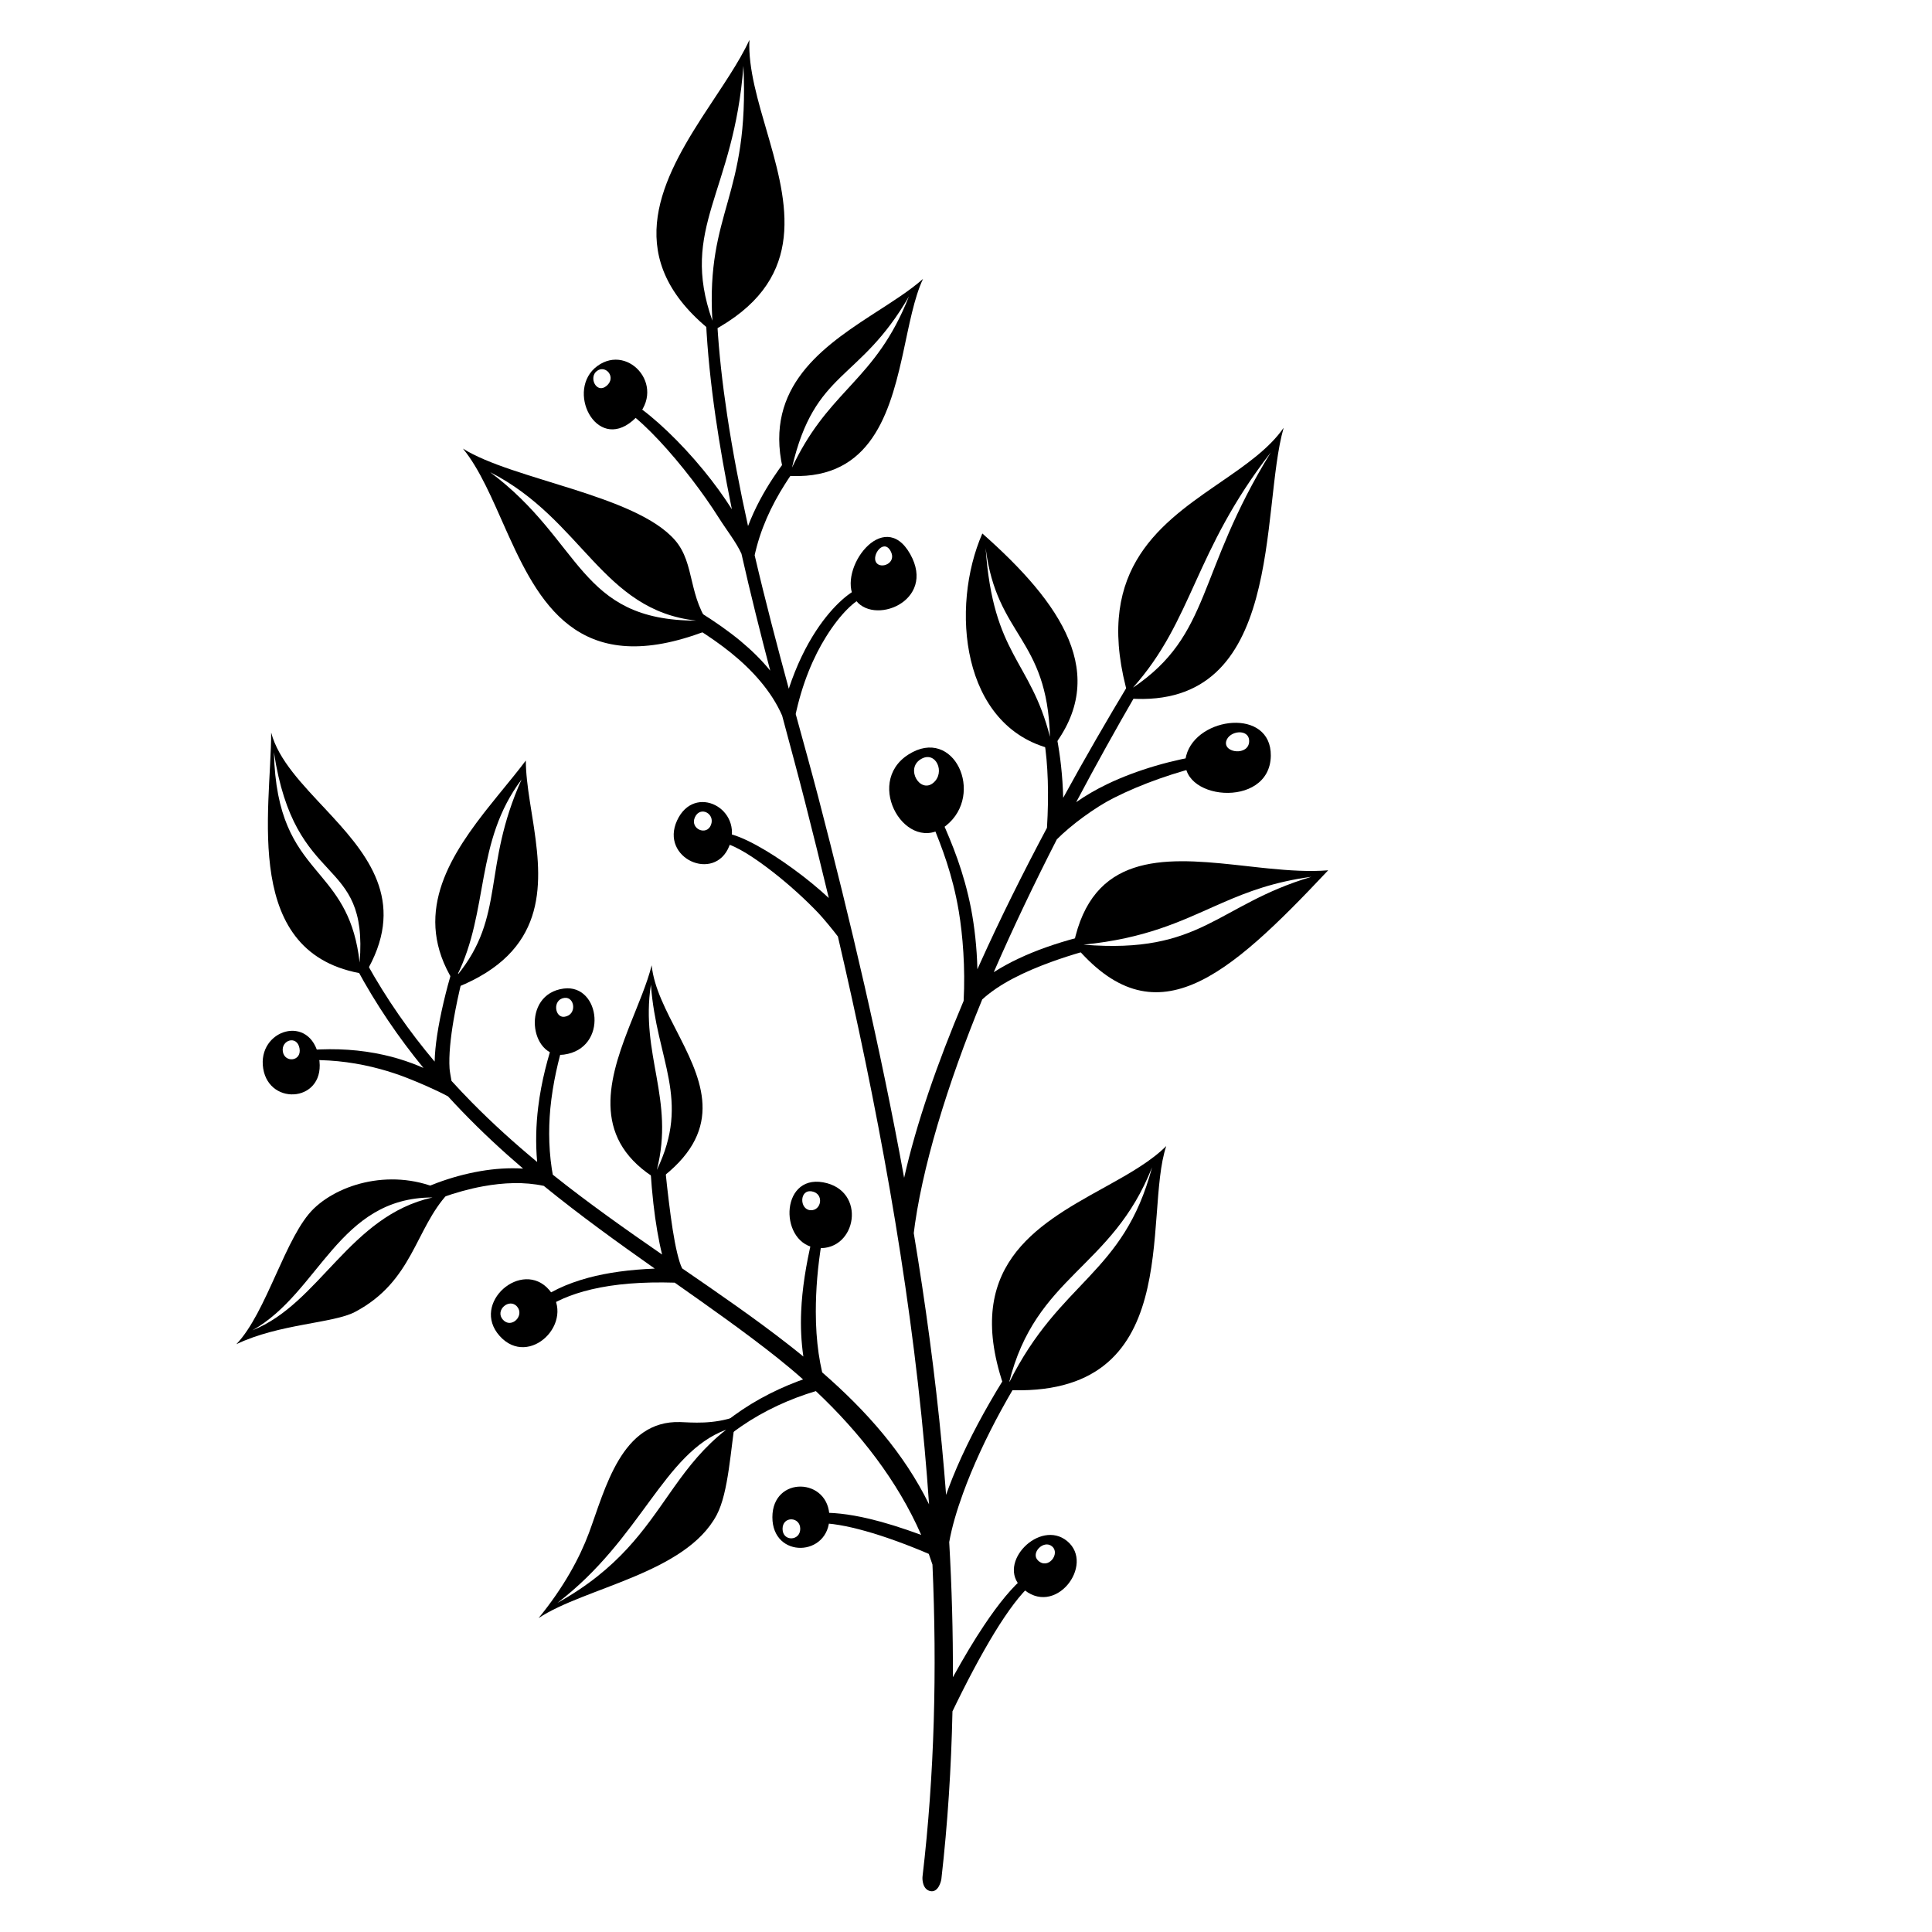 <?xml version="1.0" encoding="UTF-8"?>
<!-- Uploaded to: ICON Repo, www.iconrepo.com, Generator: ICON Repo Mixer Tools -->
<svg fill="#000000" width="800px" height="800px" version="1.1" viewBox="144 144 512 512" xmlns="http://www.w3.org/2000/svg">
 <g>
  <path d="m453.07 447.71c-6.254 18.57 5.445 67.195-42.703 64.637-11.617-32.465 8.105-43.582 25.719-53.348l1.441-0.797c5.984-3.324 11.613-6.555 15.543-10.492zm-3.766 5.641c-10.637 26.98-30.832 28.562-37.91 57.125 13.531-27.273 30.348-28.562 37.91-57.125z"/>
  <path d="m215.86 338.13c1.914 7.285 8.312 13.789 14.695 20.625l1.547 1.672c10.293 11.188 19.574 23.496 8.629 41.711-32.91-4.973-24.871-43.297-24.871-64.008zm0.73 5.215c0.414 17.391 5.602 24.52 10.953 30.984l0.848 1.016 0.844 1.016c4.496 5.414 8.77 11.078 10.07 22.715 2.367-28.941-17.129-18.805-22.715-55.73z"/>
  <path d="m283.35 345.55c0 3.332 0.477 6.984 1.066 10.809l0.199 1.277c0.238 1.504 0.484 3.027 0.723 4.566l0.199 1.324c2.328 15.691 2.965 32.684-20.348 42.102-11.992-17.512-3.402-32.691 6.957-46.055l0.918-1.172c0.922-1.172 1.852-2.328 2.781-3.469l0.926-1.137c2.309-2.832 4.57-5.578 6.578-8.246zm-1.129 5.016c-12.465 16.539-8.531 34.707-17.094 51.953 12.953-15.801 6.555-28.453 17.094-51.953z"/>
  <path d="m316.7 399.81c0.586 5.953 3.867 12.051 7.043 18.254l0.574 1.129c6.215 12.242 11.379 24.879-5.836 37.586-17.52-10.418-13.508-25.773-8.055-39.848l0.477-1.223c2.238-5.68 4.617-11.117 5.797-15.898zm-0.203 5.148c-2.852 18.582 6.348 30.344 1.574 49.086 9.074-18.742-0.094-28.941-1.574-49.086z"/>
  <path d="m339.02 519.38c-1.41 8.512-1.914 20.117-5.086 26.098-8.242 15.527-35.027 19.23-47.207 27.336 6.684-8.168 10.887-15.969 13.336-22.531 4.367-11.773 8.609-29.926 24.211-29.418 2.957 0.098 8.789 0.684 14.746-1.484zm-2.574 3.504c-16.672 6.191-22.355 28.801-44.711 45.887 16.258-9.043 22.992-19.418 29.84-29.164l1.141-1.617c3.828-5.375 7.856-10.52 13.73-15.105z"/>
  <path d="m227.18 464.27c7.519-7.203 22.562-10.992 35.59-4.019-8.812 9.438-9.281 23.289-24.703 31.434-5.75 3.031-20.105 3.113-31.434 8.543 8.105-8.465 13.027-28.75 20.547-35.957zm31.441-2.926c-24.941 0-29.883 25.164-47.715 35.199 17.832-7.098 25.738-30.324 47.715-35.199z"/>
  <path d="m471.04 373.16 2.496 0.273 1.66 0.184c0.555 0.062 1.109 0.121 1.664 0.184l1.656 0.18 1.652 0.168c5.5 0.547 10.875 0.898 15.812 0.492-26.844 28.516-45.996 45.359-67.457 19.578 4.934-23.801 23.418-23.105 42.516-21.059zm20.496 3.199c-9.875 1.324-16.863 3.965-23.5 6.856l-1.891 0.828c-9.422 4.18-18.621 8.66-35.004 10.305 31.504 2.586 35.188-10.48 60.395-17.988z"/>
  <path d="m484.18 257.37c-6.281 21.793 0.457 74.727-40.992 71.742-9.691-33.016 7.238-45.586 22.992-56.445l1.367-0.941c6.582-4.527 12.812-8.852 16.633-14.355zm-3.398 6.512c-20.523 26.453-20.523 44.395-36.562 62.383 20.984-14.168 16.73-30.242 36.562-62.383z"/>
  <path d="m404.33 285.38c20.914 18.477 33.977 37.406 18.324 57.098-23.969-5.93-26.863-37.582-18.324-57.098zm0.875 3.891c2 28.547 11.809 29.48 17.047 49.984-0.738-26.438-14.059-26.438-17.047-49.984z"/>
  <path d="m388.61 217.91c-2.363 5.012-3.652 12.184-5.273 19.617l-0.32 1.441c-3.613 16.121-9.227 32.883-31.113 31.066-6.082-22.203 8.77-33.23 22.59-42.23l1.168-0.758c4.84-3.129 9.477-6.043 12.949-9.137zm-3.731 4.644c-13.148 22.77-24.934 19.277-30.992 45.375 4.531-9.613 9.512-15.176 14.445-20.543l1.406-1.535c5.387-5.875 10.656-11.953 15.141-23.297z"/>
  <path d="m342.6 154.58c-0.355 7.637 2.309 16.266 4.875 25.113l0.48 1.664c5.242 18.301 9.242 37.355-15.359 50.465-23.719-18.875-14.047-38.824-2.809-56.34l0.969-1.492c4.519-6.953 9.148-13.496 11.844-19.41zm-1.586 6.867c-2.508 33.77-17.004 42.742-8.23 67.539-1.688-29.254 9.871-32.441 8.23-67.539z"/>
  <path d="m266.69 262.89c13.156 8.273 45.684 12.238 56.152 24.215 5.539 6.336 3.285 15.18 9.938 23.441-34.016 13.816-45.148-5.078-53.895-24.363l-0.754-1.676c-3.625-8.102-6.93-16.109-11.441-21.617zm7.207 6.246c24.551 18.355 23.375 39.336 54.648 39.336-25.023-2.731-30.098-26.789-54.648-39.336z"/>
  <path d="m414.73 564.71c-6.773-6.484 4.844-18.246 12.066-12.316 7.574 6.227-3.328 20.676-12.066 12.316zm4.363-7.156c2.672 2.555 6.004-1.863 3.688-3.769-2.207-1.812-5.762 1.785-3.688 3.769z"/>
  <path d="m348.69 546.08c0-11.094 15.117-10.551 15.117 0s-15.117 11.094-15.117 0zm2.695 3.078c0 3.441 4.688 3.273 4.688 0 0-3.273-4.688-3.441-4.688 0z"/>
  <path d="m293.45 423.48c-9.086 1.254-11.441-16.078 0-17.508 9.691-1.207 11.879 15.875 0 17.508zm0.418-15.047-0.281 0.016c-3.266 0.41-2.594 5.359 0 5.004 3.394-0.469 2.769-5.348 0-5.004z"/>
  <path d="m213.75 427.17c-1.648-10.266 12.523-14.773 14.758-2.992s-13.109 13.258-14.758 2.992zm5.203-4.488c0.492 3.066 5.082 2.625 4.414-0.895-0.668-3.523-4.906-2.176-4.414 0.895z"/>
  <path d="m360.78 474.75c-10.293-0.695-10.293-19.512 1.355-17.422 11.648 2.09 8.938 18.117-1.355 17.422zm-2.012-10.031c2.945 0.199 3.719-4.391 0.387-4.988-3.332-0.598-3.332 4.789-0.387 4.988z"/>
  <path d="m276.43 498.06c-7.832-8.707 5.945-20.574 13.145-12.18 7.195 8.395-5.312 20.887-13.145 12.18zm0.852-4.32c2.234 2.488 5.809-1.078 3.754-3.477-2.055-2.398-5.992 0.992-3.754 3.477z"/>
  <path d="m458.37 344.21c2.769-10.352 22.531-12.711 22.41 0.055-0.18 14.457-25.484 11.777-22.41-0.055zm10.59-3.793c-0.832 3.207 6.031 3.938 6.078 0.016 0.035-3.465-5.324-2.824-6.078-0.016z"/>
  <path d="m394.75 362.77c-10.281 8.266-22.07-11.152-10-18.82 12.074-7.668 20.277 10.555 10 18.82zm-3.481-11.254c3.426-2.758 0.691-8.832-3.332-6.273-4.023 2.555-0.094 9.027 3.332 6.273z"/>
  <path d="m323.43 361.44c4.613-10.012 17.707-3.07 13.844 6.734-3.859 9.809-18.457 3.273-13.844-6.734zm4.738-0.875c-1.41 3.062 3.055 5.062 4.238 2.062 1.18-3-2.828-5.125-4.238-2.062z"/>
  <path d="m370.45 302.59c-4.609-7.512 7.66-24.367 14.758-11.758 7.098 12.605-10.148 19.266-14.758 11.758zm5.723-9.562c1.191 1.945 5.656 0.223 3.82-3.043-1.84-3.266-5.016 1.098-3.82 3.043z"/>
  <path d="m302.3 241c8.512-6.234 19.078 6.238 9.324 14.516-9.754 8.277-17.84-8.277-9.324-14.516zm-0.09 1.293c-2.32 1.703-0.117 6.219 2.543 3.961 2.664-2.258-0.219-5.66-2.543-3.961z"/>
  <path d="m331.09 229.12c-0.02-0.43 2.965 0.266 2.992 0.676 0.457 7.809 1.375 15.918 2.613 24.145 1.469 9.766 3.391 19.691 5.543 29.473 1.797-4.703 4.148-9.012 6.773-12.965 0.887-1.34 1.805-2.633 2.742-3.891 0.195-0.262 2.258 2.75 2.125 2.941-0.645 0.938-1.277 1.891-1.895 2.871-3.574 5.644-6.574 12.004-8.086 19.215l0.098-0.43c2.887 12.363 6.055 24.359 9.043 35.363 2.059-6.269 4.625-11.387 7.258-15.391 4.66-7.109 9.551-10.754 11.84-11.348 0.707-0.195 1.438 0.227 1.641 0.941 0.199 0.711-0.227 1.449-0.934 1.645-2.016 0.57-6.019 4.074-9.949 10.418-3.227 5.168-6.324 12.211-8.188 21.207l0.164-0.77c2.234 8.145 4.309 15.617 6.008 22.133 8.477 32.555 16.469 66.402 22.727 100.78 3.238-14.406 8.801-30.41 15.77-46.891 0.469-8.719-0.234-17.492-1.289-23.766-1.641-9.746-4.535-17.098-6.953-22.98-0.277-0.68 0.023-1.469 0.703-1.758 0.68-0.293 1.488 0.027 1.766 0.707 2.644 5.984 5.816 13.465 7.758 23.445 0.891 4.734 1.512 10.027 1.66 15.984l0.555-1.25c5.441-12.082 11.527-24.305 17.883-36.238 0.539-8.695 0.289-16.926-0.75-23.242-0.082-0.492 3.227-1.352 3.375-0.602 0.895 4.707 1.516 9.969 1.676 15.887 5.769-10.539 11.695-20.773 17.496-30.398 0.332-0.547 1.949 2.715 1.809 2.953-5.273 9.098-10.629 18.715-15.863 28.602 2.465-1.738 5.195-3.32 8.105-4.727 4.082-1.973 8.492-3.598 12.898-4.898 4.586-1.348 9.168-2.309 13.402-2.973 0.73-0.137 1.434 0.34 1.562 1.07 0.148 0.727-0.328 1.426-1.059 1.566-4.055 0.902-8.441 2.18-12.824 3.719-4.156 1.457-8.312 3.191-12.191 5.152-4.965 2.508-11.312 7.195-15.023 10.953-5.891 11.523-11.523 23.289-16.59 34.91-0.039 0.094-0.082 0.188-0.121 0.285 4.066-2.613 8.848-4.816 13.852-6.594 2.738-0.973 5.539-1.82 8.316-2.559 0.289-0.074 1.836 3.606 1.59 3.68-2.84 0.816-5.715 1.73-8.523 2.754-7.035 2.559-13.707 5.746-18.289 9.938-9.207 22.375-16.191 45.039-18.254 62.75l0.105-0.836c3.117 18.742 5.676 37.617 7.469 56.492 0.41 4.301 0.777 8.605 1.105 12.906l0.137-0.406 0.523-1.445c2.719-7.289 6.523-15.008 10.805-22.469 1.293-2.258 2.633-4.492 4.004-6.684 0.133-0.215 2.773 2.133 2.641 2.359-1.184 2.004-2.344 4.043-3.469 6.098-4.031 7.367-7.559 14.969-10.152 22.105-1.664 4.566-2.953 8.93-3.664 12.934 0.684 11.969 1.023 23.922 0.973 35.82 2.91-5.258 5.625-9.801 8.184-13.625 4.078-6.129 7.707-10.445 10.832-12.992 0.578-0.477 1.41-0.41 1.887 0.156 0.48 0.562 0.43 1.41-0.148 1.887-2.848 2.539-6.074 6.812-9.727 12.773-3.477 5.703-7.356 12.934-11.562 21.711l0.422-0.867c-0.316 14.91-1.262 29.723-2.934 44.387-0.082 0.738-0.867 3.68-2.93 3.246-2.059-0.43-2.16-3.102-2.074-3.84 3.195-27.156 3.856-54.848 2.637-82.684-0.312-0.953-0.637-1.902-0.977-2.844-6.254-2.66-11.797-4.644-16.637-6.008-5.113-1.445-9.422-2.199-12.949-2.148-0.73 0.031-1.359-0.543-1.387-1.281-0.023-0.742 0.531-1.367 1.285-1.398 3.754-0.254 8.391 0.227 13.906 1.531 4.109 0.973 8.695 2.41 13.77 4.277-6.207-14.242-16.254-27.129-27.91-38.109-6.801 2.019-13.68 5.137-19.793 9.352-0.914 0.629-1.812 1.285-2.688 1.961-0.18 0.141-1.84-2.84-1.113-3.41 0.586-0.465 1.184-0.922 1.785-1.363 6.023-4.414 12.824-7.758 19.625-10.062l-1.207 0.422c-2.25-1.996-4.547-3.922-6.879-5.777-8.488-6.734-17.688-13.215-27.141-19.863-8.562-0.262-15.898 0.328-22.055 1.781-5.543 1.309-10.129 3.297-13.707 6.023-0.578 0.457-1.434 0.355-1.887-0.227-0.453-0.578-0.352-1.422 0.227-1.883 3.777-3.07 8.641-5.41 14.586-7.004 5.051-1.348 10.902-2.152 17.551-2.414-9.777-6.894-19.742-14.051-29.406-21.922-5.137-1.117-10.66-0.879-16.133 0.121-3.676 0.672-7.305 1.707-10.781 2.938-0.398 0.141-4.121-2.766-3.785-2.906 0.789-0.324 1.59-0.637 2.398-0.938 3.68-1.371 7.559-2.441 11.465-3.117 3.797-0.656 7.625-0.918 11.352-0.68-5.547-4.742-10.957-9.758-16.141-15.137-1.262-1.312-2.512-2.641-3.75-3.996-3.266-1.766-7.941-3.754-10.91-4.914-2.293-0.895-4.633-1.668-7.004-2.316-5.844-1.602-11.938-2.457-18.336-2.406-0.73 0.027-1.363-0.547-1.387-1.289-0.023-0.738 0.527-1.363 1.285-1.391 6.699-0.473 13.148-0.066 19.371 1.332 2.57 0.574 5.062 1.324 7.531 2.242 0.984 0.371 1.961 0.773 2.934 1.199-6.535-7.981-12.531-16.73-17.77-26.469-0.129-0.242 2.465-1.746 2.637-1.441 5.348 9.68 11.457 18.348 18.098 26.234 0.047-2.09 0.273-4.441 0.652-6.941 0.844-5.606 2.398-11.965 4.059-17.617 0.121-0.41 2.672 2.391 2.543 2.918-0.84 3.43-1.621 7.047-2.219 10.535-0.832 4.871-1.309 9.48-1.082 12.938 0.043 0.66 0.273 1.934 0.516 3.277 1.758 1.93 3.539 3.812 5.352 5.652 5.566 5.656 11.387 10.898 17.348 15.836-0.453-5.019-0.289-9.883 0.262-14.465 0.855-7.039 2.621-13.418 4.406-18.703 0.227-0.703 0.984-1.094 1.688-0.863 0.707 0.227 1.086 0.98 0.859 1.688-1.562 5.168-3.074 11.391-3.731 18.223-0.527 5.769-0.426 11.98 0.809 18.359l-0.16-0.879c9.527 7.606 19.34 14.516 28.977 21.172-0.906-3.629-1.738-8.422-2.316-13.559-0.309-2.769-0.555-5.637-0.738-8.473-0.02-0.273 3.891-0.562 3.922-0.281 0.273 2.766 0.586 5.566 0.922 8.273 0.629 5.168 1.336 9.996 2.191 13.566 0.434 1.773 0.852 3.211 1.328 4.133 9.762 6.711 19.25 13.242 27.992 20.066 1.398 1.09 2.781 2.191 4.137 3.301l-0.031-0.199c-0.527-3.688-0.73-7.609-0.551-11.75 0.25-5.934 1.258-12.309 2.871-19.148 0.148-0.727 0.855-1.195 1.586-1.051 0.707 0.148 1.184 0.855 1.031 1.582-1.133 6.715-1.609 12.941-1.609 18.695 0 3.914 0.25 7.606 0.754 11.086 0.258 1.711 0.562 3.375 0.934 4.984 11.812 10.277 21.707 21.5 28.324 34.973-0.344-4.984-0.742-9.977-1.195-14.969-4.148-45.766-12.727-91.52-22.965-135.52-1.465-1.918-3.844-4.805-5.223-6.262-3.301-3.469-7.66-7.449-12.016-10.84-4.887-3.797-9.672-6.922-12.898-7.644-0.73-0.137-1.207-0.84-1.059-1.566 0.125-0.727 0.832-1.207 1.562-1.066 4.231 0.645 11.285 4.695 17.887 9.527 3.398 2.477 6.648 5.144 9.32 7.641 0.004 0.004 0.008 0.012 0.016 0.016-2.07-8.648-4.199-17.223-6.363-25.707-1.695-6.644-3.766-14.285-5.996-22.613-2.797-6.457-7.945-12.125-13.605-16.691-2.797-2.25-5.82-4.332-8.957-6.328-0.645-0.41 0.676-4.457 0.902-4.312 3.734 2.328 7.324 4.82 10.602 7.523 2.922 2.43 5.594 5.039 7.894 7.871-2.57-9.801-5.207-20.266-7.625-30.984-1.375-3.035-3.871-6.148-6.039-9.578-2.117-3.352-4.535-6.769-7.055-10.066-5.715-7.449-11.988-14.262-16.824-17.836-0.605-0.422-0.758-1.262-0.328-1.867 0.426-0.605 1.258-0.754 1.863-0.328 5.188 3.449 12.191 10.055 18.363 17.586 2.723 3.324 5.289 6.836 7.481 10.301l-0.168-0.824c-1.602-7.914-3.027-15.879-4.164-23.738-1.242-8.621-2.137-17.113-2.531-25.273z"/>
 </g>
</svg>